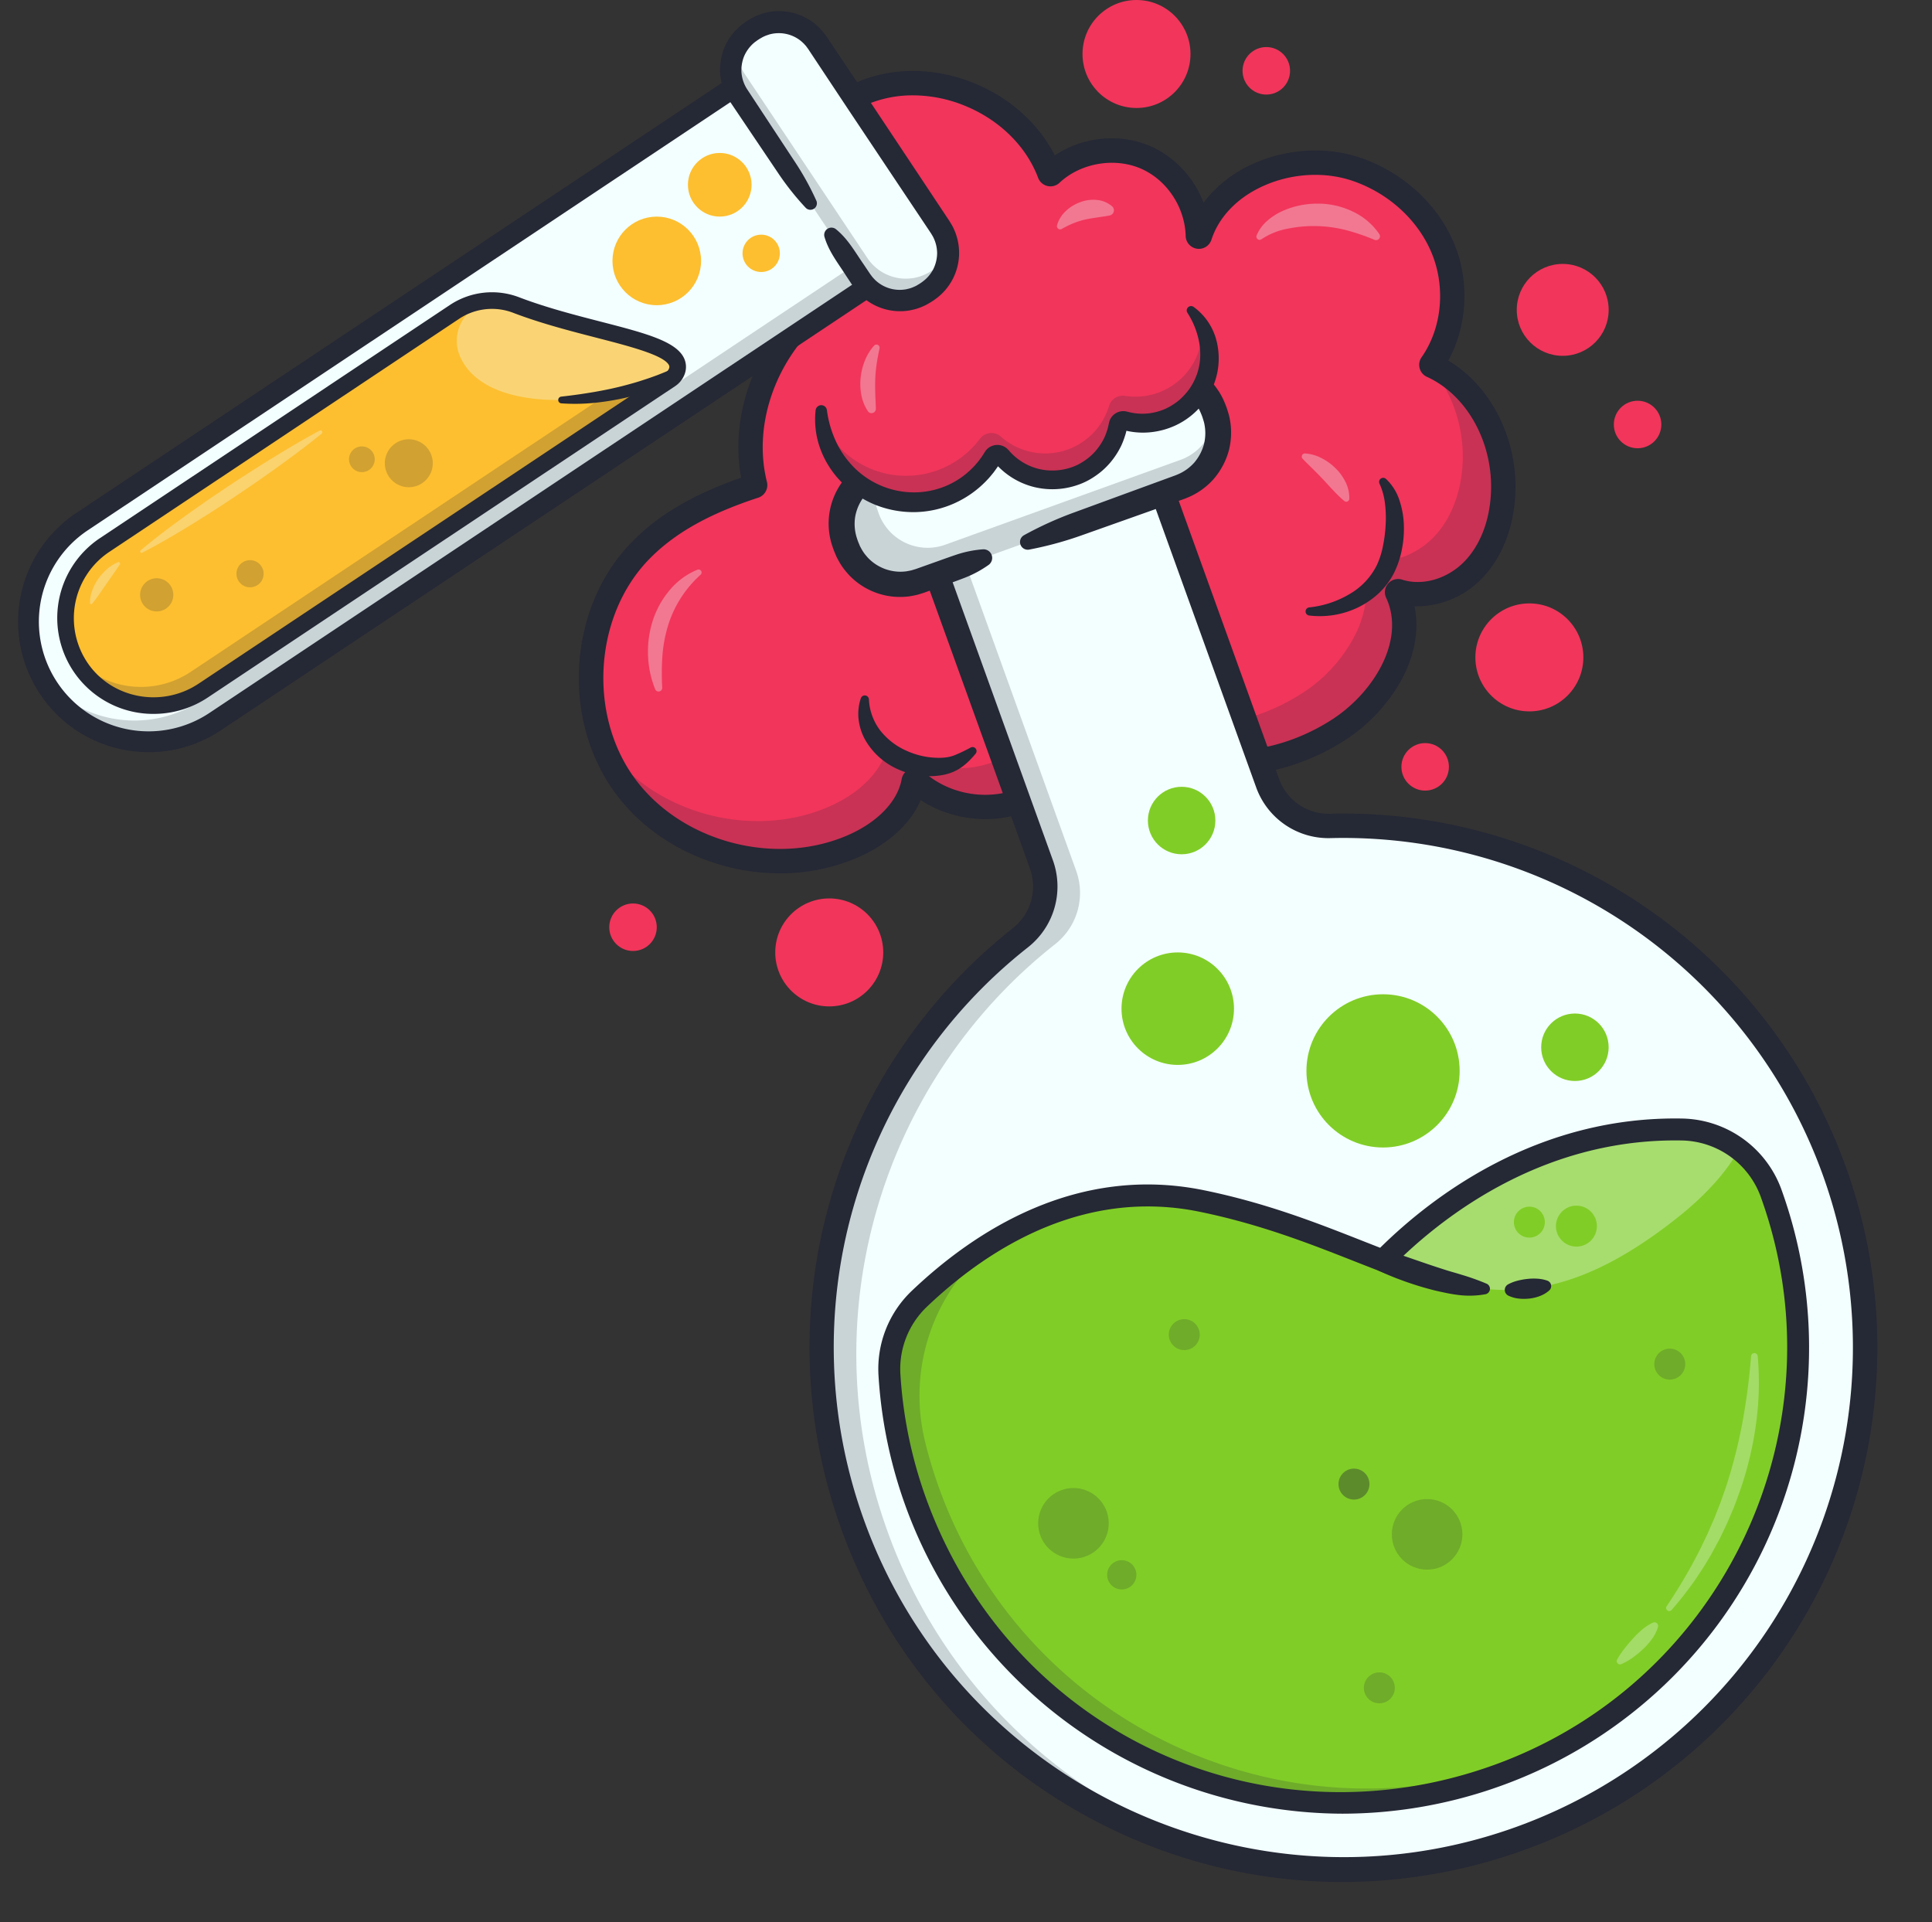 <?xml version="1.0" encoding="UTF-8"?>
<!DOCTYPE svg PUBLIC '-//W3C//DTD SVG 1.0//EN'
          'http://www.w3.org/TR/2001/REC-SVG-20010904/DTD/svg10.dtd'>
<svg data-name="Layer 1" height="1021.3" preserveAspectRatio="xMidYMid meet" version="1.0" viewBox="-9.6 0.0 1026.6 1021.3" width="1026.6" xmlns="http://www.w3.org/2000/svg" xmlns:xlink="http://www.w3.org/1999/xlink" zoomAndPan="magnify"
><rect x="-9.6" y="0.0" width="1026.6" height="1021.3" fill="#333333" stroke="none"/><g id="change1_1"
  ><path d="M448.443,49.6c37.362-16.059,86.13,5.107,99.919,43.364,13.352-13.062,35-16.743,51.923-8.827s27.968,26.9,26.5,45.517c7.686-34.21,51.173-50.987,84.367-39.695,20.418,6.946,38.057,22.5,46.159,42.486s6,44.137-6.609,61.634c25.55,11.268,39.915,40.869,38.385,68.752-.812,14.781-5.778,29.782-16.181,40.314s-26.773,15.719-40.662,10.6c13.367,26.319-6.172,58.569-31.092,74.393-20.248,12.856-44.741,19.5-68.56,16.681s-46.678-15.534-60.113-35.4c1.736,21.833-15.591,44.752-35.34,54.221s-45.142,5.517-61.079-9.507c-2.475,16.759-17.371,29.077-32.938,35.76-41.373,17.762-94.257,3.784-120.774-32.6s-23.306-91.649,7.852-124.151c16.5-17.217,38.879-27.636,61.567-34.992-11.513-44.595,16.8-95.711,60.716-109.6-7.124-15.42-14.353-31.228-15.85-48.148S432.837,56.307,448.443,49.6Z" fill="#f2355b"
  /></g
  ><g id="change2_21" opacity=".2"
  ><path d="M752.662,195H750.62c11.829,13.876,17.962,33.087,16.95,51.533-.791,14.4-5.631,29.023-15.768,39.286a41.965,41.965,0,0,1-11.219,8.079,30.206,30.206,0,0,1-6.733,2.64c-1.662.358-3.4-.331-4.908.009-3.391.763-5.9,7.06-7.582,9.827-2.432,4.007-4.712,8.265-5.283,12.989a56,56,0,0,1-5.99,18.75,80.187,80.187,0,0,1-28.208,30.525c-19.731,12.529-43.6,19-66.81,16.256s-45.487-15.137-58.579-34.5C558.182,371.67,541.3,394,522.052,403.232s-43.991,5.376-59.521-9.265c-2.412,16.332-16.927,28.336-32.1,34.848-40.317,17.309-91.852,3.687-117.693-31.772-1.09-1.5-2.11-3.036-3.1-4.6a91.243,91.243,0,0,0,12.7,24.834c26.517,36.387,79.4,50.365,120.774,32.6,15.567-6.683,30.463-19,32.938-35.76,15.937,15.024,41.33,18.977,61.079,9.507s37.076-32.388,35.34-54.221c13.435,19.869,36.294,32.585,60.113,35.4s48.312-3.825,68.56-16.682c24.92-15.823,44.459-48.073,31.092-74.392,13.889,5.123,30.259-.064,40.662-10.6s15.369-25.533,16.181-40.314C790.574,235.671,776.98,206.89,752.662,195Z" fill="#252835"
  /></g
  ><g id="change2_26"
  ><path d="M404.813,464.039a113.287,113.287,0,0,1-29.329-3.9c-23.978-6.431-44.709-20.3-58.372-39.048-13.739-18.854-20.463-42.913-18.933-67.745,1.538-24.933,11.248-47.911,27.344-64.7,14.051-14.658,32.783-25.784,58.672-34.8-3.9-21.293.169-44.722,11.45-65.114,11.082-20.03,28.344-35.722,48.022-43.872-6.04-13.293-12.083-28.038-13.488-43.907-1.61-18.217-4.306-48.707,15.708-57.307,19.252-8.274,42.363-7.878,63.4,1.095,18.436,7.861,33.239,21.414,41.617,37.844,15.138-10.163,35.517-12.087,52.119-4.32a53.74,53.74,0,0,1,26.881,29.48,65.639,65.639,0,0,1,23.563-19.372c18.533-9.275,40.873-10.976,59.763-4.55,22.772,7.747,41.491,25.012,50.073,46.183,8.091,19.96,6.664,43.406-3.374,61.564,22.829,13.615,37.238,42.049,35.615,71.609-.984,17.922-7.39,33.73-18.039,44.51a48.37,48.37,0,0,1-35.5,14.454c2.386,11.372.56,23.878-5.417,36.153-6.716,13.8-18.369,26.662-31.968,35.3-22.481,14.274-48.333,20.542-72.792,17.646a93.91,93.91,0,0,1-54.49-25.921c-5.252,19.633-21.6,36.569-37.4,44.148-19.061,9.139-42.694,7.176-60.332-4.349-5.428,12.691-17.357,23.6-33.93,30.713A103.653,103.653,0,0,1,404.813,464.039Zm70.7-413.379A62.025,62.025,0,0,0,451,55.549h0c-11.4,4.9-9.137,30.51-7.92,44.269,1.413,15.979,8.643,31.634,15.022,45.448a7.019,7.019,0,0,1-4.2,9.616c-40.1,13.026-66.253,60.31-55.977,101.188a7.049,7.049,0,0,1-4.618,8.378c-26.446,8.627-45.009,19.163-58.432,33.163-28.734,29.974-32,81.947-7.292,115.857,24.581,33.731,74.212,47.117,112.987,30.467,16.009-6.872,26.834-18.072,28.957-29.96a7.012,7.012,0,0,1,11.617-3.97c14.157,12.818,36.033,16.022,53.2,7.788,16.062-7.7,32.338-27.123,31.771-46.293a7.018,7.018,0,0,1,12.732-4.277c12.088,16.9,32.464,28.554,54.51,31.161,21.516,2.54,44.358-3.037,64.329-15.718,22.619-14.362,39.752-42.6,29.273-65A7.017,7.017,0,0,1,735.458,308c10.687,3.443,23.883-.338,32.838-9.407,8.425-8.53,13.512-21.357,14.322-36.119,1.475-26.855-12.508-52.448-34-62.236a7.011,7.011,0,0,1-2.833-10.417c10.712-15.234,12.881-36.8,5.526-54.945-7.189-17.736-22.981-32.236-42.243-38.789-15.682-5.337-34.295-3.888-49.8,3.871-12.5,6.256-21.434,16-25.156,27.425a7.015,7.015,0,0,1-13.685-2c-.38-14.932-9.577-29.154-22.886-35.381-14.158-6.625-32.727-3.634-44.149,7.11a7.011,7.011,0,0,1-11.374-2.638c-6.155-16.413-19.932-30.193-37.805-37.814A73.4,73.4,0,0,0,475.516,50.66Zm157.857,74.381v0ZM448.444,49.6h0Z" fill="#252835"
  /></g
  ><g id="change3_5"
  ><path d="M663.941,416.083,587.076,202.952,466.951,246.275,543.815,459.4A34.664,34.664,0,0,1,532.5,498.373C441.369,570.252,401.935,694.916,443.474,810.1A276.58,276.58,0,0,0,798.108,976.9c144.145-51.871,218.879-210.806,166.916-354.89C923.435,506.688,813.3,435.86,697.122,438.866A34.4,34.4,0,0,1,663.941,416.083Z" fill="#f3ffff"
  /></g
  ><g fill="#252835" id="change2_42" opacity=".2"
  ><path d="M763.3,445.184a276.06,276.06,0,0,0-63.526-6.36,34.049,34.049,0,0,0,15.814,3.439A275.674,275.674,0,0,1,763.3,445.184Z"
    /><path d="M461.938,813.5c-41.54-115.182-2.106-239.846,89.023-311.725A34.664,34.664,0,0,0,562.278,462.8L485.414,249.672,590.285,211.85l-3.209-8.9L466.951,246.275,543.815,459.4A34.664,34.664,0,0,1,532.5,498.373c-91.129,71.88-130.563,196.543-89.023,311.726A276.546,276.546,0,0,0,663.269,990.46,276.493,276.493,0,0,1,461.938,813.5Z"
  /></g
  ><g id="change2_27"
  ><path d="M703.567,1000a281.769,281.769,0,0,1-120.171-27c-68.382-32.163-120.237-89.237-146.013-160.71a283.8,283.8,0,0,1,91.105-319.006,28.19,28.19,0,0,0,9.235-31.69L458.663,242.38l132.308-47.716,79.061,219.222a27.9,27.9,0,0,0,26.922,18.508A283.724,283.724,0,0,1,800.3,982.987,285.4,285.4,0,0,1,703.567,1000ZM475.239,250.169l74.666,207.036a41.123,41.123,0,0,1-13.4,46.252A270.4,270.4,0,0,0,449.566,807.9c50.611,140.333,205.982,213.41,346.349,162.9a270.779,270.779,0,0,0-98.627-525.464,40.784,40.784,0,0,1-39.438-27.06L583.182,211.24Z" fill="#252835"
  /></g
  ><g id="change3_6"
  ><rect fill="#f3ffff" height="62.836" rx="30.587" transform="rotate(-19.832 537.661 254.165)" width="208.298" x="433.523" y="222.75"
  /></g
  ><g id="change2_13" opacity=".2"
  ><path d="M617.69,244.344,492.685,289.426a27.627,27.627,0,0,1-35.362-16.616l-.509-1.411a27.524,27.524,0,0,1,1.444-21.989l-.443.16a30.587,30.587,0,0,0-18.4,39.15l.564,1.563a30.587,30.587,0,0,0,39.15,18.4l138.4-49.913a30.588,30.588,0,0,0,18.4-39.151l-.014-.038A27.625,27.625,0,0,1,617.69,244.344Z" fill="#252835"
  /></g
  ><g id="change2_28"
  ><path d="M515.751,300.141a58.173,58.173,0,0,1-12.993,6.964c-4.538,1.749-9.126,3.357-13.687,5.042l-6.85,2.5-.863.313-1.057.333-2.12.649c-1.429.369-2.892.64-4.35.891a37.331,37.331,0,0,1-32.347-11.351c-.987-1.107-1.971-2.233-2.857-3.425a36.353,36.353,0,0,1-2.418-3.748l-1.066-1.96c-.333-.664-.6-1.358-.9-2.038l-.43-1.027c-.14-.338-.3-.71-.387-.97l-.313-.856-.157-.432-.168-.531a37.456,37.456,0,0,1,18.366-45.66,17.754,17.754,0,0,1,2.027-.945l2.066-.86,3.459-1.261,6.857-2.483,27.427-9.933,54.864-19.842,27.461-9.841,13.731-4.92,3.432-1.23.858-.308c.275-.1.567-.2.949-.318l2.141-.652,1.073-.317,1.1-.223,2.2-.426c1.477-.21,2.975-.341,4.465-.422a37.594,37.594,0,0,1,31.168,14.8c.851,1.224,1.738,2.436,2.475,3.731a35.893,35.893,0,0,1,2,3.994l.848,2.063c.262.663.424,1.17.64,1.763.418,1.392.909,2.824,1.233,4.268a38.211,38.211,0,0,1-.212,17.7,38.679,38.679,0,0,1-8.306,15.572,37.839,37.839,0,0,1-14.526,9.987c-.73.31-1.279.5-1.848.7l-1.718.611-3.436,1.22-6.872,2.442-13.744,4.883-27.493,9.752a188.811,188.811,0,0,1-28.234,7.695A4.114,4.114,0,0,1,534.5,284.4a188.823,188.823,0,0,1,26.647-12.1l27.389-10.042,13.7-5.013,6.849-2.506,3.424-1.254,1.712-.627c.575-.208,1.175-.422,1.557-.606a24.386,24.386,0,0,0,9.224-6.462,25.126,25.126,0,0,0,5.2-9.983,24.478,24.478,0,0,0,.018-11.193c-.215-.924-.547-1.79-.812-2.728-.206-.547-.425-1.195-.62-1.659l-.56-1.3a21.764,21.764,0,0,0-1.283-2.508c-.469-.812-1.046-1.555-1.563-2.335a23.624,23.624,0,0,0-19.61-9.212c-.93.067-1.864.149-2.788.277l-1.375.279-.69.131-.671.214-1.348.411c-.2.052-.483.152-.778.262l-.857.311-3.428,1.244-13.71,4.976L552.7,222.935l-54.9,19.743-27.454,9.861L463.483,255l-3.4,1.228-1.3.548a8.394,8.394,0,0,0-1.278.586,23.967,23.967,0,0,0-8.484,7.193,24.674,24.674,0,0,0-4.255,10.339,24.408,24.408,0,0,0,.995,11.141l.1.342.151.426.305.858c.106.317.2.5.289.724l.273.654c.189.433.34.886.551,1.308l.674,1.244a22.464,22.464,0,0,0,1.507,2.389c.555.76,1.181,1.469,1.79,2.187A23.833,23.833,0,0,0,472,303.578c.932-.169,1.87-.324,2.793-.55l1.369-.414.687-.2.853-.3,6.87-2.448c4.586-1.613,9.145-3.3,13.754-4.854a58.208,58.208,0,0,1,14.447-2.933,4.584,4.584,0,0,1,2.98,8.262Z" fill="#252835"
  /></g
  ><g id="change4_1"
  ><path d="M884.331,600.169c-77.995-1.5-133.886,43.985-159.127,69.647-27.227-10.461-57.425-23.72-96.166-31.654-66-13.515-118.573,21.88-150.24,52.061a51.578,51.578,0,0,0-15.759,40.539A241.754,241.754,0,0,0,786.217,943.333C911.741,898.063,976.8,759.607,931.53,634.084c-.038-.106-.076-.211-.115-.317A51.164,51.164,0,0,0,884.331,600.169Z" fill="#81cd27"
  /></g
  ><g id="change3_3" opacity=".3"
  ><path d="M876,853.478a276.069,276.069,0,0,0,18-30.7l3.821-8c1.148-2.722,2.368-5.409,3.539-8.115l3.222-8.239,2.947-8.336a271.229,271.229,0,0,0,8.739-34.24,341.42,341.42,0,0,0,4.591-35.259,1.766,1.766,0,0,1,3.517-.025,159.3,159.3,0,0,1-.94,36.444,182.557,182.557,0,0,1-8.61,35.553c-1.043,2.869-2.1,5.735-3.181,8.587l-3.6,8.417c-1.307,2.757-2.615,5.512-3.966,8.243l-4.355,8.038a179.943,179.943,0,0,1-21.121,29.645,1.649,1.649,0,0,1-2.6-2.013Z" fill="#f3ffff"
  /></g
  ><g id="change3_9" opacity=".3"
  ><path d="M849.7,881.791a44.744,44.744,0,0,1,3.9-5.811c1.4-1.809,2.863-3.534,4.384-5.2a48.026,48.026,0,0,1,4.829-4.749,25.314,25.314,0,0,1,5.926-3.833l.012-.006a1.943,1.943,0,0,1,2.653,2.3,21.343,21.343,0,0,1-3.234,6.46,35.307,35.307,0,0,1-4.654,5.246,49.522,49.522,0,0,1-5.414,4.485,32.688,32.688,0,0,1-6.2,3.557,1.739,1.739,0,0,1-2.207-2.433Z" fill="#f3ffff"
  /></g
  ><g id="change3_14" opacity=".33"
  ><path d="M881.244,647.4c15.664-12.356,26.433-24.622,33.3-36.638a51.246,51.246,0,0,0-29.683-10.574c-.312-.007-.627-.019-.938-.024-.475-.009-.946-.01-1.419-.014-.835-.009-1.67-.015-2.5-.013-.515,0-1.027.008-1.54.014q-1.18.012-2.354.038-.783.018-1.564.043-1.163.036-2.318.086c-.51.022-1.02.044-1.528.07-.794.04-1.585.088-2.374.138-.473.03-.947.057-1.418.09-.889.063-1.773.136-2.657.21-.361.031-.724.057-1.084.089q-1.86.168-3.7.369c-.212.023-.421.051-.632.075q-1.519.171-3.027.364c-.428.055-.851.116-1.277.173-.786.107-1.572.216-2.354.332-.474.07-.946.144-1.419.218q-1.1.171-2.183.352-.723.121-1.443.248-1.077.188-2.145.388-.708.132-1.412.268-1.1.213-2.183.44c-.439.09-.879.179-1.316.272-.8.17-1.587.347-2.377.526-.358.082-.719.159-1.076.242q-1.712.4-3.4.822l-.274.071q-1.551.391-3.087.8c-.379.1-.755.21-1.133.314-.736.2-1.471.408-2.2.618-.428.124-.853.25-1.279.376q-1.011.3-2.016.606c-.442.135-.882.273-1.321.411q-.981.309-1.955.625c-.433.141-.867.283-1.3.427q-.991.33-1.975.67c-.406.139-.813.278-1.218.42q-1.065.375-2.119.76c-.341.124-.684.246-1.024.371q-1.457.538-2.894,1.094l-.2.077q-1.536.6-3.05,1.21c-.328.133-.652.27-.978.4q-1.023.42-2.039.848c-.383.162-.764.327-1.145.491q-.921.4-1.835.8-.6.264-1.193.532-.879.395-1.751.794c-.4.183-.794.365-1.188.549q-.876.41-1.743.824c-.378.18-.757.36-1.133.542q-.923.445-1.833.9c-.329.163-.659.324-.986.487q-1.171.588-2.326,1.186c-.148.076-.3.15-.444.227q-1.377.714-2.731,1.441c-.265.143-.526.287-.79.43-.635.344-1.269.688-1.9,1.036-.336.186-.669.374-1,.561q-.825.464-1.643.928c-.352.2-.7.4-1.05.6q-.787.456-1.567.913-.525.309-1.046.619-.773.459-1.536.922c-.337.2-.675.408-1.009.613-.532.326-1.058.653-1.584.98-.3.188-.606.375-.906.564q-.952.6-1.89,1.2c-.179.116-.362.23-.541.346q-1.207.78-2.391,1.565c-.21.139-.417.279-.626.419q-.867.577-1.722,1.157c-.288.2-.572.392-.859.588-.484.333-.968.665-1.446,1q-.455.317-.9.634-.686.483-1.365.965l-.9.646q-.671.483-1.333.966l-.863.631c-.457.336-.909.673-1.36,1.01-.262.195-.526.391-.787.587q-.769.579-1.526,1.159c-.186.142-.375.284-.56.426q-1.033.8-2.043,1.587l-.412.326c-.529.417-1.055.833-1.573,1.248-.242.194-.479.387-.719.58-.414.334-.827.668-1.234,1-.256.209-.508.418-.762.626q-.575.474-1.141.945l-.768.642q-.553.465-1.1.927-.372.315-.74.63-.56.478-1.107.953c-.224.194-.45.388-.671.581-.409.356-.811.71-1.212,1.064-.171.151-.345.3-.514.453q-.854.756-1.682,1.5c-.051.045-.1.089-.149.135q-.743.671-1.465,1.335c-.195.178-.384.354-.576.532-.338.311-.674.623-1,.932-.206.192-.409.383-.613.575-.31.291-.618.582-.922.87q-.306.291-.608.58-.447.426-.884.848l-.581.562c-.293.285-.581.567-.868.848-.182.178-.364.356-.543.533-.3.3-.595.589-.888.881l-.465.463q-.657.658-1.291,1.3C775.646,689.2,815.876,698.964,881.244,647.4Z" fill="#f3ffff"
  /></g
  ><g id="change2_29"
  ><path d="M791.79,682.427a22.031,22.031,0,0,1,5.1-1.952,36.442,36.442,0,0,1,5.04-.9,29.373,29.373,0,0,1,5.132-.151,19.625,19.625,0,0,1,5.461,1.022l.066.024a3.083,3.083,0,0,1,1.882,3.934,3.123,3.123,0,0,1-.823,1.247,15.642,15.642,0,0,1-5.066,3.024,21.956,21.956,0,0,1-5.484,1.316,24.931,24.931,0,0,1-5.636.016,17.1,17.1,0,0,1-5.614-1.583,3.368,3.368,0,0,1-.124-5.957Z" fill="#252835"
  /></g
  ><g id="change2_30"
  ><path d="M727.294,664.376c4.526,1.376,8.965,2.91,13.38,4.431s8.8,3.048,13.189,4.488c2.2.689,4.383,1.447,6.588,2.1s4.414,1.266,6.609,1.958a125.321,125.321,0,0,1,13.238,4.728l.042.018a2.947,2.947,0,0,1-.592,5.588,46.8,46.8,0,0,1-14.921.336c-2.456-.29-4.873-.768-7.275-1.277s-4.8-1.03-7.157-1.685c-4.727-1.247-9.37-2.707-13.92-4.343s-9.014-3.435-13.361-5.466a5.842,5.842,0,0,1,4.172-10.883Z" fill="#252835"
  /></g
  ><g id="change2_15" opacity=".2"
  ><path d="M798.64,935.955c-125.524,45.27-263.979-19.789-309.249-145.313A243.849,243.849,0,0,1,482,766.228a102.841,102.841,0,0,1,43.634-110.8c.217-.142.436-.283.654-.424l-.024.013c-5.238,2.856-10.256,5.913-15.042,9.1l-.018.012a230.524,230.524,0,0,0-21.96,16.659l-.082.07c-3.744,3.2-7.258,6.406-10.554,9.554a51.564,51.564,0,0,0-15.584,39.926q.108,1.806.239,3.612c.025.326.044.652.069.979q.2,2.545.458,5.094c.045.454.1.909.146,1.364q.2,1.9.431,3.791.1.861.217,1.722.235,1.818.5,3.638c.075.52.147,1.04.226,1.559.259,1.7.531,3.41.827,5.114.007.039.015.077.021.116.29,1.665.6,3.329.929,4.992.1.527.213,1.054.321,1.581q.366,1.807.762,3.616.188.858.381,1.717.435,1.913.9,3.824c.107.44.209.88.319,1.32q.636,2.543,1.327,5.081c.1.353.2.705.3,1.058q.564,2.026,1.162,4.051c.165.557.336,1.114.5,1.671q.545,1.787,1.117,3.57c.175.544.348,1.088.527,1.632q.707,2.147,1.455,4.288c.092.262.178.526.271.788q.909,2.575,1.877,5.116c.311.822.636,1.634.955,2.45.452,1.154.9,2.311,1.368,3.454.175.431.359.855.537,1.284,47.992,115.433,178.3,176.228,298.348,136.808.238-.078.477-.149.715-.228,2.239-.743,4.454-1.522,6.654-2.322.674-.246,1.34-.5,2.01-.754q2.317-.867,4.61-1.771c.737-.293,1.47-.592,2.2-.89q2.28-.933,4.534-1.906c.629-.272,1.259-.541,1.884-.817q2.81-1.243,5.573-2.548c.217-.1.437-.2.654-.3q6.587-3.139,12.908-6.633l.458-.257q2.933-1.628,5.806-3.329l.536-.318q3.023-1.8,5.982-3.675A243.319,243.319,0,0,1,798.64,935.955Z" fill="#252835"
  /></g
  ><g id="change4_2"
  ><circle cx="725.306" cy="569.017" fill="#81cd27" r="40.708"
  /></g
  ><g id="change3_1" opacity=".33"
  ><circle cx="616.015" cy="552.619" fill="#f3ffff" r="4.8"
  /></g
  ><g id="change4_3"
  ><circle cx="827.26" cy="556.464" fill="#81cd27" r="17.928"
  /></g
  ><g id="change4_4"
  ><circle cx="618.28" cy="435.994" fill="#81cd27" r="17.928"
  /></g
  ><g id="change4_5"
  ><circle cx="616.217" cy="535.961" fill="#81cd27" r="29.884"
  /></g
  ><g id="change2_24" opacity=".2"
  ><circle cx="560.797" cy="809.416" fill="#252835" r="18.749"
  /></g
  ><g id="change2_12" opacity=".2"
  ><circle cx="748.721" cy="815.281" fill="#252835" r="18.749"
  /></g
  ><g id="change2_17" opacity=".4"
  ><circle cx="709.856" cy="788.578" fill="#252835" r="8.225"
  /></g
  ><g id="change2_6" opacity=".2"
  ><circle cx="877.664" cy="724.827" fill="#252835" r="8.225"
  /></g
  ><g id="change4_6"
  ><circle cx="803.052" cy="649.385" fill="#81cd27" r="8.225"
  /></g
  ><g id="change4_7"
  ><circle cx="828.056" cy="651.501" fill="#81cd27" r="10.885"
  /></g
  ><g id="change2_18" opacity=".2"
  ><circle cx="619.684" cy="709.162" fill="#252835" r="8.225"
  /></g
  ><g id="change2_3" opacity=".2"
  ><circle cx="723.341" cy="896.839" fill="#252835" r="8.225"
  /></g
  ><g id="change2_20" opacity=".2"
  ><circle cx="586.466" cy="836.79" fill="#252835" r="7.775"
  /></g
  ><g id="change2_31"
  ><path d="M703.65,963.707A247.911,247.911,0,0,1,457.222,731.118a57.288,57.288,0,0,1,17.555-45.113c33.641-32.061,87.911-67.375,155.431-53.552,33.12,6.782,60.148,17.423,83.994,26.81q4.852,1.909,9.562,3.748c27.878-27.512,83.707-70.167,160.679-68.668h0a57.233,57.233,0,0,1,52.452,37.44l.122.341A247.435,247.435,0,0,1,788.194,948.815,248.978,248.978,0,0,1,703.65,963.707ZM600.286,641.046c-49.953,0-90.626,27.813-117.468,53.4a45.661,45.661,0,0,0-13.963,35.964,236.022,236.022,0,0,0,14.68,68.586C529.4,921.129,661.479,982.13,784.24,937.851c122.3-44.108,185.916-179.49,141.807-301.79l-.119-.334A45.5,45.5,0,0,0,884.219,606q-1.839-.036-3.662-.035c-73.3,0-126.059,42.384-151.2,67.942l-2.679,2.724-3.566-1.37c-4.311-1.657-8.7-3.384-13.181-5.148-23.4-9.214-49.934-19.657-82.064-26.238A137.219,137.219,0,0,0,600.286,641.046Z" fill="#252835"
  /></g
  ><g id="change3_7"
  ><path d="M16.249,365.688h0a63.821,63.821,0,0,0,88.5,17.726L472.281,138.544,401.51,32.32,33.975,277.191A63.82,63.82,0,0,0,16.249,365.688Z" fill="#f3ffff"
  /></g
  ><g id="change2_40" opacity=".2"
  ><path d="M97.233,372.137l367.535-244.87,7.513,11.277L104.747,383.415a63.821,63.821,0,0,1-88.5-17.726h0a64.342,64.342,0,0,1-3.459-5.837A63.827,63.827,0,0,0,97.233,372.137Z" fill="#252835"
  /></g
  ><g id="change5_1"
  ><path d="M346.663,201.527,98.4,366.93c-21.332,14.211-50.417,9.132-64.953-11.979A46.759,46.759,0,0,1,46.017,289.58L231.891,165.741a35.9,35.9,0,0,1,32.74-3.672c40.855,15.644,90.687,19.112,85.483,35.053A8.56,8.56,0,0,1,346.663,201.527Z" fill="#fdbf30"
  /></g
  ><g id="change3_4" opacity=".3"
  ><path d="M65.17,292.409c7.339-6.18,14.958-11.938,22.69-17.529,3.857-2.808,7.771-5.53,11.673-8.271q5.886-4.06,11.843-8.016c3.973-2.635,7.952-5.26,11.983-7.807,4.02-2.563,8.037-5.131,12.115-7.608,8.129-4.994,16.335-9.871,24.794-14.369a.96.96,0,0,1,1.059,1.59c-7.409,6.073-15.07,11.769-22.81,17.347-3.856,2.81-7.774,5.527-11.687,8.25-3.9,2.74-7.858,5.4-11.82,8.051s-7.949,5.264-11.959,7.843C99.019,274.435,95,277,90.922,279.477c-8.137,4.981-16.385,9.8-24.915,14.188a.759.759,0,0,1-.837-1.256Z" fill="#f3ffff"
  /></g
  ><g id="change3_11" opacity=".3"
  ><path d="M38.2,320.423a19.057,19.057,0,0,1,1.252-6.817,25.885,25.885,0,0,1,3.213-6.1,28.291,28.291,0,0,1,4.615-5.127,21.178,21.178,0,0,1,5.86-3.66.777.777,0,0,1,.951,1.124l-.007.011c-1.192,1.942-2.448,3.672-3.659,5.411l-3.6,5.135-3.56,5.165c-1.221,1.735-2.452,3.492-3.963,5.253l0,0a.623.623,0,0,1-1.095-.395Z" fill="#f3ffff"
  /></g
  ><g id="change3_16" opacity=".33"
  ><path d="M235.336,190.454c-7.551-15.26,5.275-32.972,22.091-30.311a35.742,35.742,0,0,1,7.2,1.926c40.855,15.644,90.687,19.112,85.483,35.053l-.006.018a4.029,4.029,0,0,1-2.2,2.379c-38.246,17.178-97.842,20.294-112.426-8.771C235.433,190.65,235.384,190.552,235.336,190.454Z" fill="#f3ffff"
  /></g
  ><g id="change2_7" opacity=".2"
  ><path d="M350.365,196.112c-.015.082-.024.162-.042.244C350.341,196.274,350.35,196.194,350.365,196.112Z" fill="#252835"
  /></g
  ><g id="change2_10" opacity=".2"
  ><path d="M349.022,190.805c-.05-.066-.1-.133-.151-.2C348.924,190.672,348.972,190.739,349.022,190.805Z" fill="#252835"
  /></g
  ><g id="change2_11" opacity=".2"
  ><path d="M349.831,192.111c-.04-.081-.081-.161-.124-.241C349.75,191.95,349.791,192.031,349.831,192.111Z" fill="#252835"
  /></g
  ><g id="change2_8" opacity=".2"
  ><path d="M348.492,190.16c-.049-.054-.1-.109-.146-.164C348.4,190.051,348.443,190.106,348.492,190.16Z" fill="#252835"
  /></g
  ><g id="change2_39" opacity=".2"
  ><path d="M347.124,188.844l-.035-.03Z" fill="#252835"
  /></g
  ><g id="change2_23" opacity=".2"
  ><path d="M347.87,189.515c-.04-.039-.078-.078-.119-.116C347.792,189.437,347.83,189.476,347.87,189.515Z" fill="#252835"
  /></g
  ><g id="change2_1" opacity=".2"
  ><path d="M349.325,191.23c.05.074.1.149.142.224C349.421,191.379,349.375,191.3,349.325,191.23Z" fill="#252835"
  /></g
  ><g id="change2_41" opacity=".2"
  ><path d="M350.447,195.608c.01-.094.012-.185.018-.278C350.459,195.423,350.457,195.514,350.447,195.608Z" fill="#252835"
  /></g
  ><g id="change2_44" opacity=".2"
  ><path d="M350.115,192.782c-.031-.087-.065-.172-.1-.258C350.05,192.61,350.084,192.7,350.115,192.782Z" fill="#252835"
  /></g
  ><g id="change2_2" opacity=".2"
  ><path d="M350.486,194.878c0-.1-.007-.19-.012-.285C350.479,194.688,350.486,194.782,350.486,194.878Z" fill="#252835"
  /></g
  ><g id="change2_9" opacity=".2"
  ><path d="M91.77,356.973l220.159-146.68a153.07,153.07,0,0,0,35.98-10.774,4.034,4.034,0,0,0,2.172-2.31,8.585,8.585,0,0,1-3.418,4.318L98.4,366.93c-21.332,14.211-50.417,9.132-64.953-11.979a46.838,46.838,0,0,1-3.406-5.811C45.35,366.709,71.916,370.2,91.77,356.973Z" fill="#252835"
  /></g
  ><g id="change2_25" opacity=".2"
  ><path d="M350.444,194.164c-.011-.094-.028-.187-.044-.281C350.416,193.977,350.433,194.07,350.444,194.164Z" fill="#252835"
  /></g
  ><g id="change2_14" opacity=".2"
  ><path d="M350.32,193.466c-.022-.091-.048-.181-.074-.271C350.272,193.285,350.3,193.375,350.32,193.466Z" fill="#252835"
  /></g
  ><g id="change2_32"
  ><path d="M350.92,188.161a10.248,10.248,0,0,1,2.742,5.719,9.849,9.849,0,0,1-.192,3.313,9.026,9.026,0,0,1-.534,1.684,7.166,7.166,0,0,1-1.113,1.744,7.43,7.43,0,0,1-1.5,1.329,7.526,7.526,0,0,1-.861.5l-.605.277-2.111.922c-1.406.619-2.843,1.154-4.263,1.734a140,140,0,0,1-17.512,5.444,137.219,137.219,0,0,1-18.019,3.15,102.786,102.786,0,0,1-18.262.347,1.8,1.8,0,0,1-.065-3.584h.015q8.841-.977,17.523-2.465c5.791-1.008,11.549-2.2,17.21-3.744,2.835-.752,5.654-1.563,8.434-2.48,2.794-.878,5.552-1.852,8.287-2.881,1.351-.551,2.723-1.057,4.057-1.643l2.01-.858.422-.176a.892.892,0,0,0,.116-.057.858.858,0,0,0,.183-.138c.086.124.459-1.111.366-1.727a4.154,4.154,0,0,0-1.037-2.268l-.03-.037a3.137,3.137,0,0,1,4.744-4.1Z" fill="#252835"
  /></g
  ><g id="change2_33"
  ><path d="M71.994,379.331A50.982,50.982,0,0,1,43.569,285.9L229.443,162.066a40.382,40.382,0,0,1,36.768-4.12c14.148,5.418,29.59,9.4,43.215,12.918,22.863,5.9,39.381,10.161,44.124,18.814a10.894,10.894,0,0,1,.762,8.814,13.026,13.026,0,0,1-5.2,6.709L100.851,370.6A51.927,51.927,0,0,1,71.994,379.331ZM251.841,164.124a31.575,31.575,0,0,0-17.5,5.291L48.465,293.254a42.345,42.345,0,0,0-11.378,59.193c13.02,18.91,39.429,23.759,58.868,10.808l248.261-165.4a4.176,4.176,0,0,0,1.7-2.1,2.06,2.06,0,0,0-.111-1.828c-2.9-5.3-21.044-9.983-38.585-14.509-13.852-3.573-29.552-7.625-44.169-13.222A31.345,31.345,0,0,0,251.841,164.124Z" fill="#252835"
  /></g
  ><g id="change2_34"
  ><path d="M69.5,399.664a70.045,70.045,0,0,1-13.76-1.372,68.889,68.889,0,0,1-44.087-29.544h0A69.34,69.34,0,0,1,30.915,272.6L403.043,24.668l76.892,115.41L107.807,388.007A68.858,68.858,0,0,1,69.5,399.664ZM399.977,39.974,37.035,281.783a58.3,58.3,0,0,0-16.193,80.845h0a58.3,58.3,0,0,0,80.845,16.193L464.628,137.012Z" fill="#252835"
  /></g
  ><g id="change3_8"
  ><rect fill="#f3ffff" height="166.973" rx="24.519" transform="rotate(-33.674 436.43 85.74)" width="50.369" x="411.251" y="2.252"
  /></g
  ><g id="change2_4" opacity=".2"
  ><path d="M385.932,38.987l65.39,98.147a24.52,24.52,0,0,0,34,6.81l1.108-.738a24.421,24.421,0,0,0,7.769-8.376,24.49,24.49,0,0,1-10.919,20.018l-1.108.738a24.52,24.52,0,0,1-34-6.81l-65.39-98.147a24.512,24.512,0,0,1-.959-25.623A24.4,24.4,0,0,0,385.932,38.987Z" fill="#252835"
  /></g
  ><g id="change2_35"
  ><path d="M434.636,121.824c6.343,5.14,10.074,12.02,14.529,18.418l3.261,4.852.405.6.345.45.676.907c.481.578,1.005,1.119,1.518,1.665a18.862,18.862,0,0,0,16.589,4.975c.725-.171,1.457-.327,2.167-.549a17.873,17.873,0,0,0,2.082-.811l1.014-.474c.333-.17.642-.388.966-.574.339-.212.6-.341,1.008-.614l.607-.408.3-.2.222-.172a19.306,19.306,0,0,0,5.873-6.618,19.54,19.54,0,0,0,2.157-8.578,18.985,18.985,0,0,0-2.014-8.562c-.3-.678-.753-1.279-1.1-1.933l-1.6-2.409-3.248-4.86L467.4,97.486l-25.968-38.9L428.505,39.1l-6.463-9.744-1.615-2.436-.4-.609c-.138-.212-.271-.41-.375-.537l-.663-.895-.326-.453-.377-.407-.743-.824c-.527-.516-1.082-1.007-1.642-1.487a18.679,18.679,0,0,0-16.8-3.37c-.695.253-1.412.453-2.092.748a17.24,17.24,0,0,0-2,.992l-.968.562c-.344.2-.8.519-1.189.772-.612.473-1.229.867-1.8,1.353a19.383,19.383,0,0,0-5.258,7.125,19.914,19.914,0,0,0-1.393,8.8,19.315,19.315,0,0,0,2.824,8.453L400,66.577l12.857,19.532a144.857,144.857,0,0,1,11.334,20.547,3.451,3.451,0,0,1-5.652,3.766,144.861,144.861,0,0,1-14.6-18.373L390.869,72.66l-6.531-9.7-3.266-4.849-1.632-2.425-.817-1.212c-.27-.4-.535-.781-.862-1.334a30.6,30.6,0,0,1-4.638-13.47,31.256,31.256,0,0,1,2.086-14.11,30.869,30.869,0,0,1,8.37-11.6c.9-.783,1.912-1.478,2.852-2.181.422-.279.766-.528,1.254-.832l1.543-.933a28.864,28.864,0,0,1,3.221-1.633c1.1-.487,2.26-.849,3.4-1.235a30.386,30.386,0,0,1,27.367,5.368c.93.769,1.84,1.574,2.7,2.421l1.226,1.335.607.673.544.722,1.078,1.453c.194.258.333.464.462.66l.406.607,1.626,2.429,6.5,9.717,13.007,19.432,25.894,38.944,12.938,19.478,3.235,4.87,1.628,2.463c.6,1.042,1.286,2.042,1.792,3.14a30.562,30.562,0,0,1,3.172,14,30.207,30.207,0,0,1-13.192,24.493l-.364.264-.308.2-.609.4c-.4.269-1,.608-1.489.9-.52.3-1.027.622-1.562.893l-1.635.761a29.192,29.192,0,0,1-3.373,1.272c-1.149.349-2.329.607-3.5.852a30.175,30.175,0,0,1-26.47-8.176c-.826-.863-1.646-1.743-2.4-2.67l-1.064-1.44-.527-.724-.406-.614-3.222-4.878c-4.188-6.575-9.1-12.668-11.4-20.5a3.854,3.854,0,0,1,6.124-4.08Z" fill="#252835"
  /></g
  ><g id="change2_22" opacity=".2"
  ><circle cx="207.62" cy="246.143" fill="#252835" r="12.744"
  /></g
  ><g id="change2_43" opacity=".2"
  ><circle cx="182.688" cy="244.034" fill="#252835" r="6.835"
  /></g
  ><g id="change2_5" opacity=".2"
  ><circle cx="73.666" cy="316.076" fill="#252835" r="8.825"
  /></g
  ><g id="change2_16" opacity=".2"
  ><circle cx="123.263" cy="304.856" fill="#252835" r="7.218"
  /></g
  ><g id="change5_2"
  ><circle cx="339.386" cy="138.635" fill="#fdbf30" r="23.539"
  /></g
  ><g id="change5_3"
  ><circle cx="394.879" cy="134.609" fill="#fdbf30" r="9.926"
  /></g
  ><g id="change5_4"
  ><circle cx="372.851" cy="98.182" fill="#fdbf30" r="16.914"
  /></g
  ><g id="change1_2"
  ><circle cx="594.299" cy="28.689" fill="#f2355b" r="28.689"
  /></g
  ><g id="change1_3"
  ><circle cx="803.052" cy="349.307" fill="#f2355b" r="28.689"
  /></g
  ><g id="change1_4"
  ><circle cx="820.774" cy="164.653" fill="#f2355b" r="24.418"
  /></g
  ><g id="change1_5"
  ><circle cx="431.035" cy="506.069" fill="#f2355b" r="28.689"
  /></g
  ><g id="change1_6"
  ><circle cx="663.269" cy="37.627" fill="#f2355b" r="12.622"
  /></g
  ><g id="change1_7"
  ><circle cx="860.555" cy="225.56" fill="#f2355b" r="12.622"
  /></g
  ><g id="change1_8"
  ><circle cx="747.681" cy="407.467" fill="#f2355b" r="12.622"
  /></g
  ><g id="change1_9"
  ><circle cx="326.764" cy="492.686" fill="#f2355b" r="12.622"
  /></g
  ><g id="change1_10"
  ><path d="M597.64,153.978a35.436,35.436,0,0,0-35.309,32.508,35.43,35.43,0,0,0-41.463,12.422,48.962,48.962,0,1,0-.89,40.045,35.429,35.429,0,0,0,64.978-16.443,35.44,35.44,0,1,0,12.684-68.532Z" fill="#f2355b"
  /></g
  ><g id="change2_19" opacity=".2"
  ><path d="M629.12,173.144a35.447,35.447,0,0,1-40.935,37.192,7.637,7.637,0,0,0-8.5,5.421,35.431,35.431,0,0,1-57.461,16.221,7.6,7.6,0,0,0-11.164,1.22,48.95,48.95,0,0,1-83.9-9.4,48.953,48.953,0,0,0,92.819,15.15,35.429,35.429,0,0,0,64.978-16.443,35.437,35.437,0,0,0,44.164-49.366Z" fill="#252835"
  /></g
  ><g id="change2_36"
  ><path d="M429.792,217.945a56.731,56.731,0,0,0,5.054,17.15,48.717,48.717,0,0,0,10.193,14.1,45.069,45.069,0,0,0,31.469,12.43,44.182,44.182,0,0,0,16.879-3.559,43.185,43.185,0,0,0,14.2-9.883c1.033-1.026,1.938-2.167,2.876-3.279.854-1.177,1.754-2.323,2.5-3.573l.589-.919.189-.3c.149-.235.307-.466.472-.69a8.01,8.01,0,0,1,1.191-1.232,7.807,7.807,0,0,1,9.384-.392,7.7,7.7,0,0,1,1.239,1.059l.572.629c.463.522.92,1.048,1.423,1.532a30.32,30.32,0,0,0,14.339,8.142,30.952,30.952,0,0,0,16.487-.561,27.332,27.332,0,0,0,7.506-3.578,29.456,29.456,0,0,0,6.273-5.479,32.316,32.316,0,0,0,4.57-6.962,33.026,33.026,0,0,0,1.49-3.893,14.859,14.859,0,0,0,.557-2.008l.569-2.534a7.772,7.772,0,0,1,7.555-5.689,7.49,7.49,0,0,1,1.692.206l.723.185a30.66,30.66,0,0,0,4.1.776,29.677,29.677,0,0,0,8.313-.177,30.127,30.127,0,0,0,7.908-2.433,33.492,33.492,0,0,0,6.957-4.489,35.772,35.772,0,0,0,5.542-6.152,34.337,34.337,0,0,0,3.759-7.36,33.231,33.231,0,0,0,1.728-8.107,36.077,36.077,0,0,0-.385-8.389,43.453,43.453,0,0,0-6.334-16.281l-.04-.064a2.308,2.308,0,0,1,3.286-3.107,31.737,31.737,0,0,1,12.043,17.406A38.217,38.217,0,0,1,636.1,202.3a40.307,40.307,0,0,1-4.875,9.977,39.935,39.935,0,0,1-16.868,14.075,41.313,41.313,0,0,1-10.656,3.077,39.691,39.691,0,0,1-11.052.122,40.5,40.5,0,0,1-5.434-1.083l-.334-.092-.166-.046c-.045-.013-.041-.01-.009,0l.058.016a2.555,2.555,0,0,0,.491.057,2.2,2.2,0,0,0,2.138-1.619l-.485,2.208a22.344,22.344,0,0,1-.739,2.668,43.038,43.038,0,0,1-1.988,5.168,42.272,42.272,0,0,1-6.053,9.234,39.414,39.414,0,0,1-8.308,7.26,37.154,37.154,0,0,1-9.969,4.751,40.888,40.888,0,0,1-21.857.739,40.254,40.254,0,0,1-19.026-10.8c-.662-.643-1.272-1.335-1.882-2.027l-.23-.259c-.023-.024-.111-.128-.08-.087l.065.077a2.335,2.335,0,0,0,.321.27,2.15,2.15,0,0,0,2.6-.148,1.984,1.984,0,0,0,.348-.363.931.931,0,0,0,.131-.186c.04-.072-.031.047-.049.074l-.089.141-.709,1.135c-.912,1.535-1.99,2.959-3.036,4.4-1.13,1.38-2.24,2.779-3.491,4.054a54.5,54.5,0,0,1-17.353,12.345,53.371,53.371,0,0,1-20.829,4.677,54.486,54.486,0,0,1-21.033-3.823,53.093,53.093,0,0,1-17.794-11.8,49.411,49.411,0,0,1-11.506-17.838,45.036,45.036,0,0,1-2.55-20.714,3.017,3.017,0,0,1,5.981-.057Z" fill="#252835"
  /></g
  ><g id="change2_37"
  ><path d="M452.114,371.647a29.563,29.563,0,0,0,6.081,16.584,36.458,36.458,0,0,0,13.688,10.6,42.686,42.686,0,0,0,8.363,2.835,39.293,39.293,0,0,0,4.356.737c1.433.156,3.035.251,4.487.265a28.268,28.268,0,0,0,4.269-.261,20.086,20.086,0,0,0,4.087-1.041,82.145,82.145,0,0,0,8.77-4.185,2.136,2.136,0,0,1,2.618,3.255l-.01.012a47.52,47.52,0,0,1-3.57,3.918,31.224,31.224,0,0,1-4.321,3.576,23.8,23.8,0,0,1-5.359,2.719,29.22,29.22,0,0,1-5.77,1.383,39.272,39.272,0,0,1-5.695.387,38.46,38.46,0,0,1-5.756-.449,41.179,41.179,0,0,1-11.006-3.314,37.446,37.446,0,0,1-17.076-15.307,29.176,29.176,0,0,1-3.639-11.1,24.948,24.948,0,0,1-.012-5.761,24.626,24.626,0,0,1,1.213-5.487,2.2,2.2,0,0,1,4.277.542Z" fill="#252835"
  /></g
  ><g id="change2_38"
  ><path d="M726.817,254.423A26.846,26.846,0,0,1,734,265.8a45.81,45.81,0,0,1,2.359,13.029,56.21,56.21,0,0,1-1.044,13.091,48.836,48.836,0,0,1-4.308,12.76,38.932,38.932,0,0,1-8.371,10.918,45.466,45.466,0,0,1-11.183,7.424,46.768,46.768,0,0,1-25.445,4.024,2.168,2.168,0,0,1,.039-4.3l.035,0a52.568,52.568,0,0,0,21.474-7.116,36.455,36.455,0,0,0,14.478-15.393,43.747,43.747,0,0,0,3.262-10.319,73.971,73.971,0,0,0,1.391-11.111,62.627,62.627,0,0,0-.334-11.12,35.324,35.324,0,0,0-2.888-10.6l-.055-.118a2.171,2.171,0,0,1,3.4-2.543Z" fill="#252835"
  /></g
  ><g id="change3_12" opacity=".33"
  ><path d="M658.114,125.116a20.9,20.9,0,0,1,5.7-7.815,32.979,32.979,0,0,1,8.158-5.217,45.361,45.361,0,0,1,18.547-3.879,42.112,42.112,0,0,1,18.591,4.162A34.968,34.968,0,0,1,723.332,124.4a2.074,2.074,0,0,1-2.506,3.058l-.066-.027a112.445,112.445,0,0,0-15.322-5.211,69.265,69.265,0,0,0-30.321-.8,37.818,37.818,0,0,0-14.38,5.678l-.068.046a1.708,1.708,0,0,1-2.374-.448A1.726,1.726,0,0,1,658.114,125.116Z" fill="#f3ffff"
  /></g
  ><g id="change3_13" opacity=".33"
  ><path d="M552.064,119.713a16.44,16.44,0,0,1,4.557-7.456,21.8,21.8,0,0,1,7.549-4.748,19.7,19.7,0,0,1,8.906-1.281,14.3,14.3,0,0,1,8.318,3.444,2.811,2.811,0,0,1-1.377,4.824l-.286.055c-2.508.483-4.566.706-6.627,1.042-2.038.322-4.038.607-6.061,1.06a41.631,41.631,0,0,0-6.066,1.892,55.161,55.161,0,0,0-6.329,3.065l-.083.046a1.72,1.72,0,0,1-2.5-1.943Z" fill="#f3ffff"
  /></g
  ><g id="change3_15" opacity=".33"
  ><path d="M362.667,305.375a60.342,60.342,0,0,0-17.343,27.212,74,74,0,0,0-2.948,15.974,134.192,134.192,0,0,0-.092,16.833v.017a1.944,1.944,0,0,1-3.739.829,52.476,52.476,0,0,1-3.794-17.8,53.714,53.714,0,0,1,2.424-18.4,47.893,47.893,0,0,1,9.009-16.392,37.849,37.849,0,0,1,14.85-10.944,1.593,1.593,0,0,1,1.652,2.659Z" fill="#f3ffff"
  /></g
  ><g id="change3_10" opacity=".33"
  ><path d="M457.754,185.121c-.579,2.811-1.121,5.474-1.506,8.13a77.212,77.212,0,0,0-.761,7.892c-.1,2.62-.083,5.224,0,7.856.062,2.642.259,5.283.306,8.132v.073a2.3,2.3,0,0,1-4.182,1.35A23.206,23.206,0,0,1,448.1,209.9a30.724,30.724,0,0,1-.362-9.361,33.222,33.222,0,0,1,2.279-9.058,26.413,26.413,0,0,1,4.882-7.86,1.67,1.67,0,0,1,2.864,1.466Z" fill="#f3ffff"
  /></g
  ><g id="change3_2" opacity=".33"
  ><path d="M683.884,240.937a22.266,22.266,0,0,1,8.734,2.484,29.435,29.435,0,0,1,7.38,5.325,26.232,26.232,0,0,1,5.363,7.36,18.877,18.877,0,0,1,2.014,8.952,1.617,1.617,0,0,1-2.648,1.164l-.037-.031a73.351,73.351,0,0,1-5.9-5.683c-1.765-1.861-3.436-3.7-5.139-5.546s-3.479-3.616-5.307-5.44-3.746-3.633-5.736-5.728l-.03-.032a1.674,1.674,0,0,1,1.305-2.825Z" fill="#f3ffff"
  /></g
></svg
>
